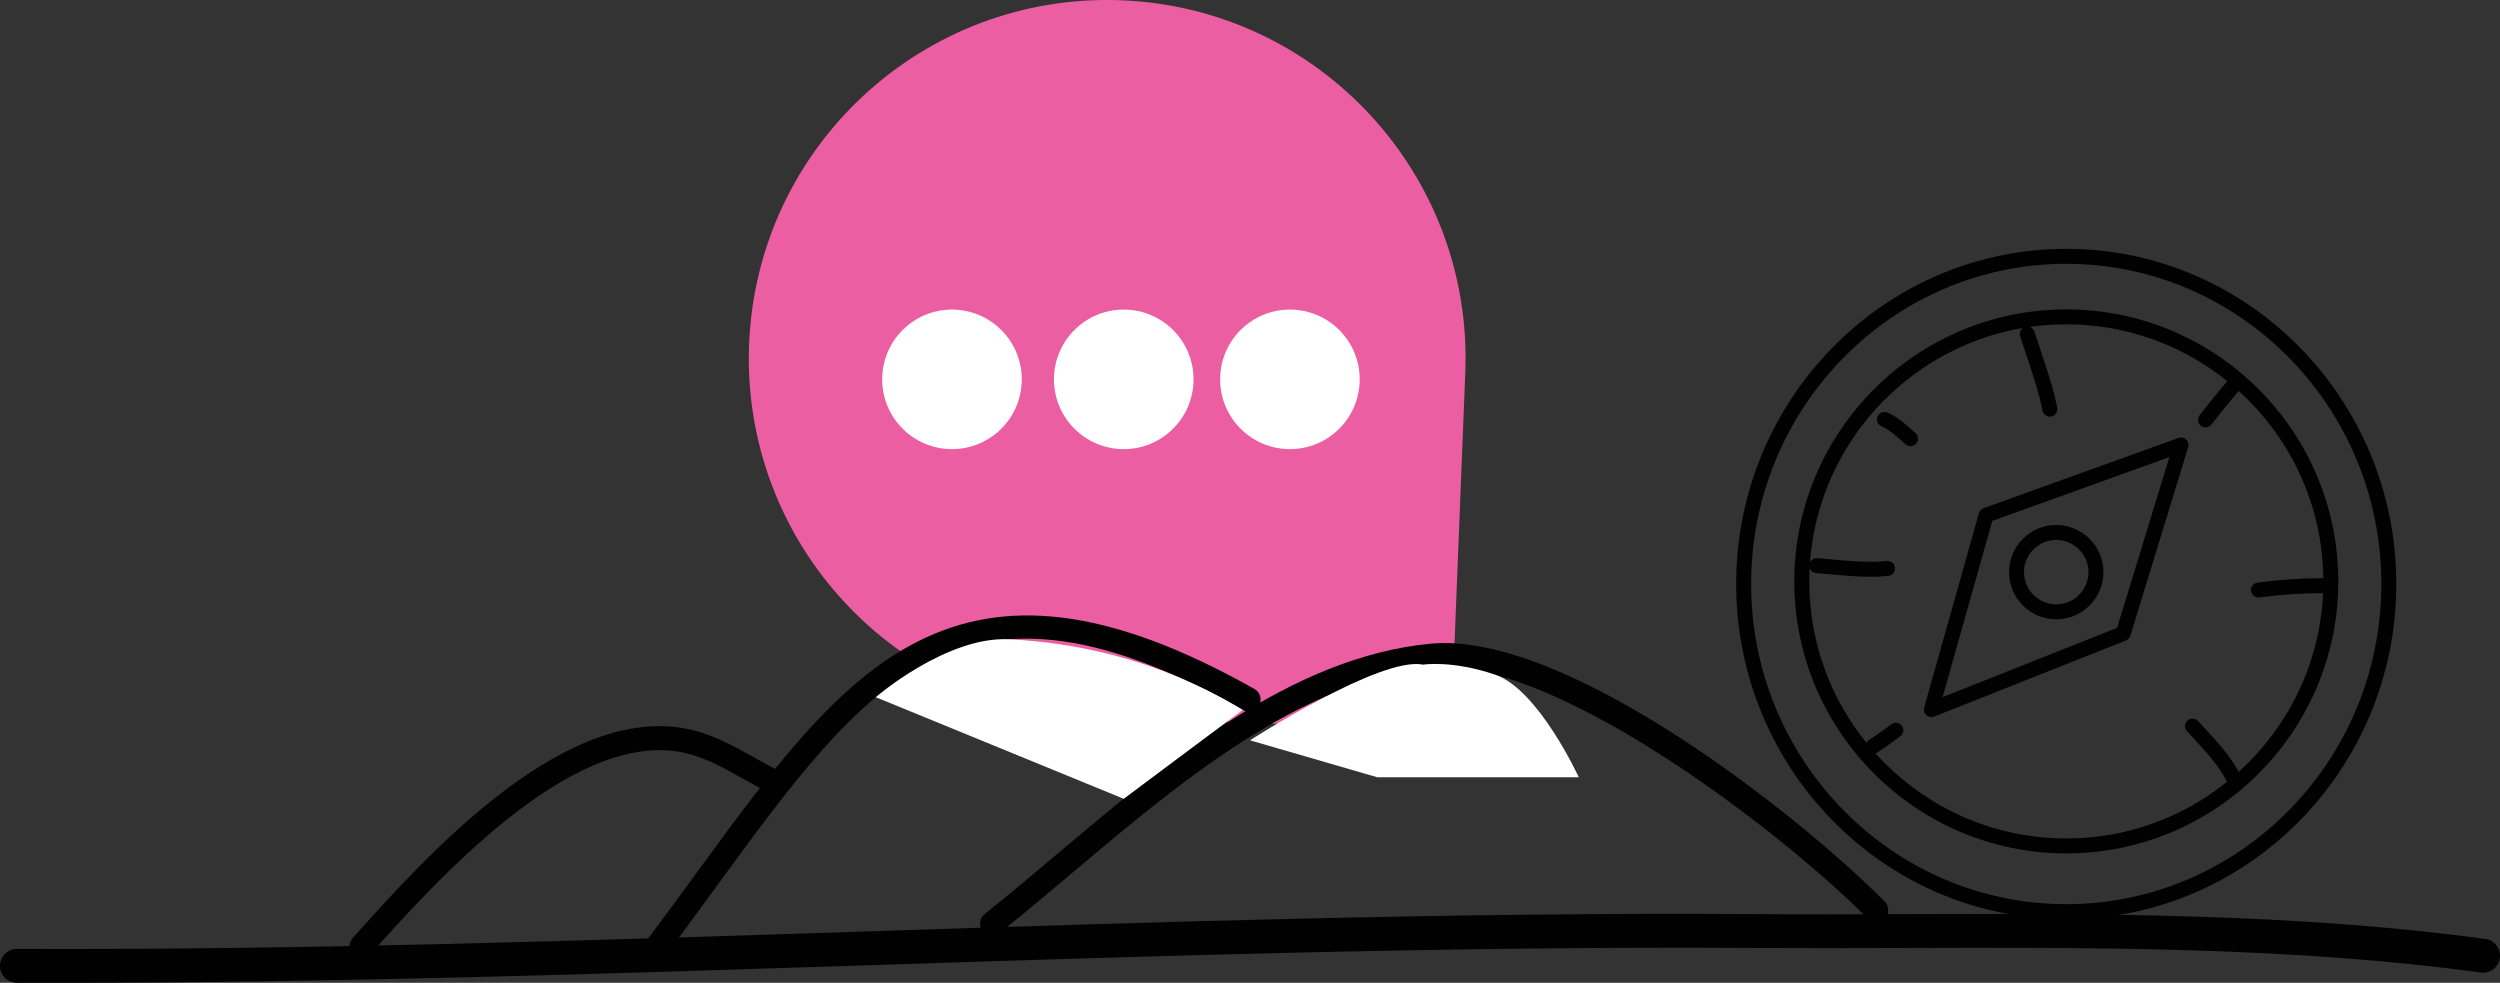 <?xml version="1.0" encoding="UTF-8"?><svg id="Layer_2" xmlns="http://www.w3.org/2000/svg" viewBox="0 0 424.54 166.9"><rect x="0" y="0" width="424.54" height="166.9" fill="#333333" stroke="none"/><g id="Layer_1-2"><path d="m185.6,121.67c-33.59-1.34-59.73-29.64-58.39-63.23C128.55,24.86,156.85-1.29,190.44.05c33.59,1.34,59.73,29.64,58.39,63.23l-2.42,60.81-60.81-2.42Z" style="fill:#eb5ea2;"/><circle cx="219.05" cy="64.42" r="11.85" style="fill:#fff;"/><circle cx="190.83" cy="64.42" r="11.85" style="fill:#fff;"/><circle cx="161.66" cy="64.42" r="11.85" style="fill:#fff;"/><path d="m10.14,166.9c-2.43,0-4.85,0-7.28-.01-1.59,0-2.87-1.3-2.86-2.89,0-1.58,1.29-2.86,2.88-2.86h.01c48.09.21,96.92-1.42,144.17-2.97,49.35-1.61,100.39-3.27,150.68-2.94,8.51.06,17.1.03,25.72,0,32.57-.09,66.26-.18,98.6,4.22,1.57.21,2.67,1.66,2.46,3.24-.21,1.57-1.66,2.67-3.24,2.46-31.95-4.36-65.43-4.27-97.8-4.17-8.64.03-17.25.05-25.78,0-50.19-.32-101.15,1.33-150.45,2.94-44.92,1.47-91.29,2.98-137.1,2.98Z" style="fill:#010101;"/><path d="m326.7,120.52c0-.12.02-.23.05-.35l9.3-33.02c.11-.4.41-.71.79-.85l33.1-11.93c.45-.16.96-.06,1.31.28.35.33.48.84.34,1.29l-9.82,32.01c-.11.37-.39.67-.75.81l-32.58,12.93c-.45.18-.96.09-1.32-.24-.27-.24-.42-.59-.42-.95Zm11.62-32.05l-8.43,29.91,29.62-11.76,8.89-29-30.08,10.84Z" style="fill:#010101;"/><path d="m304.7,98.73c0-25.47,20.72-46.19,46.19-46.19s46.19,20.72,46.19,46.19-20.72,46.19-46.19,46.19-46.19-20.72-46.19-46.19Zm89.84,0c0-24.07-19.58-43.65-43.65-43.65s-43.64,19.58-43.64,43.65,19.58,43.65,43.64,43.65,43.65-19.58,43.65-43.65Z" style="fill:#010101;"/><path d="m341.17,97.16c0-4.42,3.59-8.01,8.01-8.01s8.01,3.59,8.01,8.01-3.59,8.01-8.01,8.01-8.01-3.59-8.01-8.01Zm13.48,0c0-3.01-2.45-5.47-5.47-5.47s-5.47,2.45-5.47,5.47,2.45,5.47,5.47,5.47,5.47-2.45,5.47-5.47Z" style="fill:#010101;"/><path d="m294.83,99.17c0-31.38,25.14-56.91,56.05-56.91s56.05,25.53,56.05,56.91-25.14,56.92-56.05,56.92-56.05-25.53-56.05-56.92Zm109.56,0c0-29.98-24-54.37-53.51-54.37s-53.51,24.39-53.51,54.37,24,54.37,53.51,54.37,53.51-24.39,53.51-54.37Z" style="fill:#010101;"/><path d="m382.24,100.19c0-.63.47-1.18,1.11-1.26,3.74-.49,7.66-.75,11.06-.75.7,0,1.27.57,1.27,1.27h0c0,.7-.57,1.27-1.27,1.27-3.28,0-7.09.25-10.72.73-.7.09-1.34-.4-1.43-1.1,0-.06-.01-.11-.01-.17Z" style="fill:#010101;"/><path d="m373.25,71.3c0-.27.09-.55.27-.78,1.71-2.2,3.26-4.11,4.76-5.85.46-.53,1.26-.59,1.8-.13.53.46.59,1.26.13,1.8-1.46,1.7-2.99,3.58-4.67,5.74-.43.56-1.23.66-1.79.23-.32-.25-.49-.63-.49-1.01Z" style="fill:#010101;"/><path d="m342.99,56.7c0-.54.35-1.04.89-1.21.67-.21,1.39.16,1.6.83.37,1.17.76,2.34,1.16,3.52,1.02,3.05,2.08,6.2,2.72,9.39.13.69-.31,1.36-1,1.5-.69.14-1.36-.31-1.5-1-.61-3.03-1.64-6.11-2.64-9.09-.4-1.19-.8-2.38-1.17-3.56-.04-.13-.06-.26-.06-.38Z" style="fill:#010101;"/><path d="m318.73,71.22c0-.16.03-.33.1-.49.27-.65,1.01-.96,1.66-.69,1.61.67,3.01,1.92,4.25,3.02l.53.47c.53.46.58,1.27.12,1.8-.46.53-1.27.58-1.8.12l-.54-.48c-1.09-.97-2.32-2.07-3.53-2.57-.49-.2-.79-.68-.79-1.18Z" style="fill:#010101;"/><path d="m307.24,96.05s0-.07,0-.1c.05-.7.67-1.23,1.37-1.17.81.06,1.64.14,2.49.22,3.15.29,6.4.58,9.29.27.7-.08,1.33.43,1.4,1.13.07.7-.43,1.33-1.13,1.4-3.14.34-6.52.03-9.79-.27-.83-.08-1.66-.15-2.46-.21-.67-.05-1.17-.61-1.17-1.27Z" style="fill:#010101;"/><path d="m316.79,126.75c0-.42.2-.83.58-1.07,1.22-.79,2.4-1.64,3.81-2.69.56-.42,1.36-.3,1.78.26.42.56.3,1.36-.26,1.78-1.45,1.08-2.67,1.96-3.95,2.78-.59.38-1.38.21-1.76-.38-.14-.21-.2-.45-.2-.69Z" style="fill:#010101;"/><path d="m371.06,123.3c0-.35.14-.7.42-.95.52-.47,1.33-.42,1.8.1.45.5.91,1,1.36,1.49,2.08,2.26,4.23,4.6,5.76,7.56.32.62.08,1.39-.55,1.72-.63.32-1.39.08-1.72-.55-1.37-2.66-3.31-4.77-5.37-7.01-.46-.5-.92-1-1.38-1.51-.22-.24-.33-.55-.33-.85Z" style="fill:#010101;"/><path d="m168.47,158.87c-.6,0-1.2-.27-1.6-.78-.7-.88-.55-2.17.33-2.87,3.89-3.08,7.89-6.46,12.13-10.03,18.68-15.76,39.85-33.63,63.59-35.88,23.03-2.18,62.63,29.15,77.14,43.79.79.8.79,2.09-.01,2.89-.8.79-2.09.79-2.89-.01-15.19-15.32-53.7-44.52-73.85-42.6-22.47,2.14-43.12,19.57-61.34,34.94-4.26,3.6-8.29,6.99-12.23,10.11-.37.3-.82.44-1.26.44Z" style="fill:#010101;"/><path d="m111.32,163.55c-.53.09-1.09-.04-1.55-.38-.9-.68-1.08-1.96-.4-2.86,3.07-4.08,5.98-8.07,8.79-11.91,25.5-34.91,43.92-60.13,94.87-31.4.98.55,1.33,1.8.78,2.78-.55.98-1.8,1.33-2.78.78-47.8-26.94-63.52-5.41-89.57,30.25-2.82,3.86-5.74,7.87-8.83,11.96-.33.44-.8.71-1.3.79Z" style="fill:#010101;"/><path d="m61.41,162.68c-.49,0-.97-.17-1.36-.52-.84-.75-.91-2.04-.15-2.88l.13-.15c12.21-13.59,34.93-38.89,55.81-35.51,4.59.74,8.46,2.91,12.2,5,1.48.83,3,1.68,4.52,2.41,1.02.49,1.44,1.71.95,2.72-.49,1.02-1.71,1.45-2.72.95-1.63-.79-3.21-1.67-4.74-2.53-3.59-2.01-6.98-3.9-10.86-4.53-18.68-3.04-41.26,22.12-52.12,34.21l-.14.15c-.4.45-.96.68-1.52.68Z" style="fill:#010101;"/><path d="m148.72,118.39s12.06-10.38,22.61-9.83,24.85,3,39.7,11.99l-20.2,15.1-42.12-17.26Z" style="fill:#fff;"/><path d="m212.27,125.72s22.24-14.34,29.36-12.85c0,0,4.95-.8,12.29,1.71s14.18,17.41,14.18,17.41h-34.22l-21.6-6.27Z" style="fill:#fff;"/></g></svg>